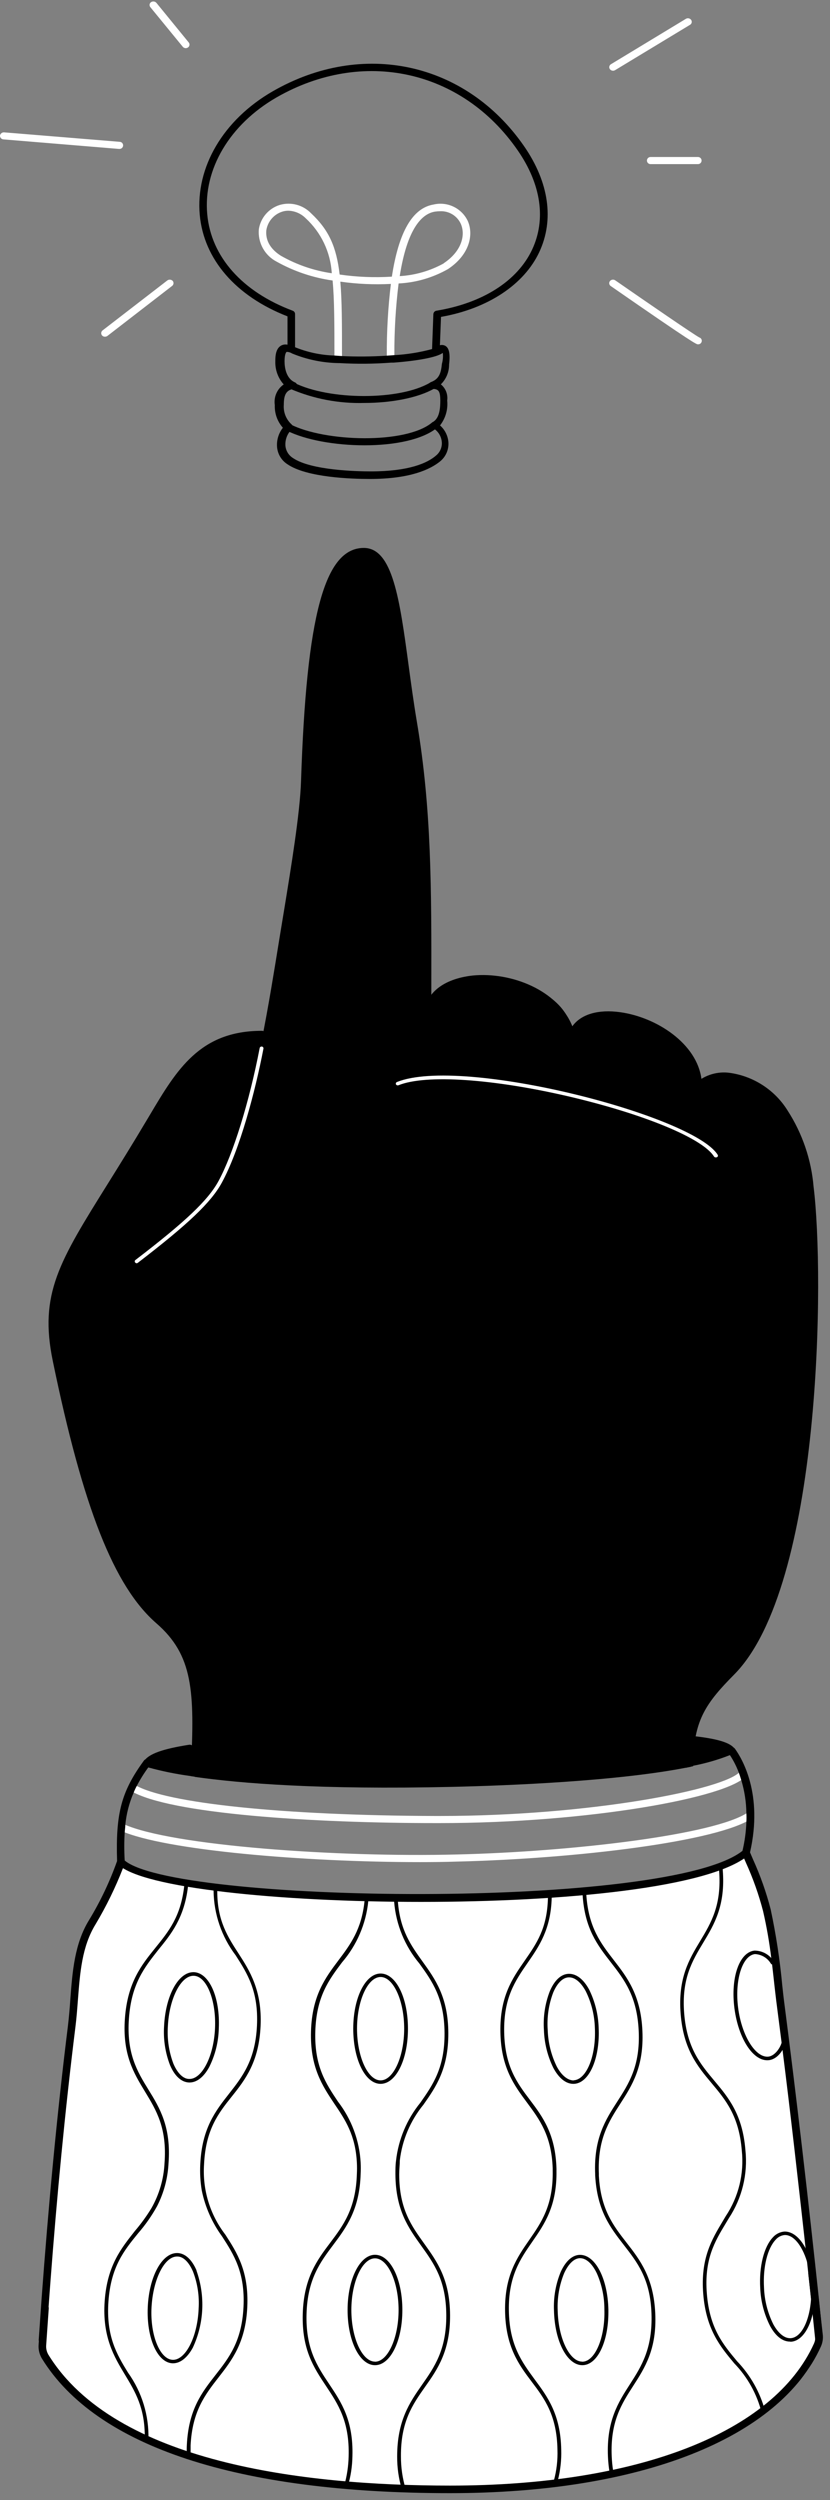 <svg width="100" height="301" viewBox="0 0 100 301" fill="none" xmlns="http://www.w3.org/2000/svg">
<rect x="0" y="0" width="100" height="301" fill="#808080" stroke="none"/>
<path d="M98.113 153.166C97.821 166.57 97.011 182.04 93.66 191.337C90.309 200.634 87.541 201.717 85.228 204.741C84.054 206.279 83.407 208.538 83.216 211.806C83.216 212.089 83.216 212.389 83.216 212.717C74.702 214.474 60.907 214.993 54.442 215.139C38.489 215.503 28.874 214.711 23.483 213.937C23.483 213.646 23.483 213.345 23.483 213.027C23.708 209.619 23.65 206.199 23.31 202.801C22.4 196.855 19.85 196.199 17.191 193.286C14.533 190.372 12.921 186.912 8.878 172.734C4.835 158.557 5.409 155.543 11.182 146.246C16.955 136.949 20.651 128.827 24.239 126.669C26.649 125.325 29.356 124.602 32.115 124.566C32.115 124.566 36.368 102.23 36.823 95.309C37.278 88.389 36.686 68.466 43.406 66.39C48.487 64.815 49.134 83.126 51.037 93.798C51.264 95.091 51.501 121.697 51.501 121.697C51.501 121.697 52.74 116.052 61.891 118.237C69.175 119.967 68.92 124.566 68.92 124.566C68.92 124.566 70.122 120.732 77.716 123.209C84.254 125.34 84.3 130.493 84.3 130.666C84.3 130.666 87.532 127.753 91.921 131.213C96.31 134.673 98.413 139.754 98.113 153.166Z" fill="black"/>
<path d="M86.987 209.931C88.161 210.331 87.824 211.46 84.073 211.97C80.321 212.48 82.589 209.512 83.754 209.475C84.844 209.521 85.927 209.674 86.987 209.931Z" fill="black"/>
<path d="M18.166 212.162C18.248 211.251 22.719 210.213 24.376 210.341C26.033 210.468 25.605 213.527 23.293 213.318C20.98 213.109 18.421 212.644 18.166 212.162Z" fill="black"/>
<path d="M98.559 282.958C98.514 283.094 98.45 283.24 98.396 283.376C97.348 285.853 95.2 288.175 92.167 290.233C92.04 290.332 91.906 290.423 91.767 290.506C87.35 293.42 81.177 295.815 73.865 297.435L73.419 297.536C71.434 297.964 69.358 298.337 67.218 298.637L66.726 298.71C61.781 299.39 56.794 299.728 51.802 299.721C50.828 299.721 49.863 299.721 48.898 299.721H48.424C46.233 299.648 44.087 299.521 41.986 299.338L41.54 299.293C35.237 298.759 29.011 297.538 22.974 295.651L22.519 295.505C20.889 294.968 19.341 294.385 17.902 293.766L17.456 293.575C11.528 290.952 7.285 287.665 5.464 283.996C5.318 283.704 5.191 283.413 5.072 283.085C5.072 282.548 5.118 282.247 5.118 282.247C5.118 282.247 5.318 279.434 5.619 275.518C6.274 266.959 7.376 253.128 7.768 251.844C8.341 249.941 9.707 235.08 9.707 235.08L12.175 229.681L14.551 224.755L14.752 224.345L14.988 224.472C16.924 225.429 18.983 226.113 21.107 226.503L22.473 226.767H22.637C23.684 226.958 24.777 227.131 25.879 227.286H26.134C32.07 228.028 38.044 228.426 44.026 228.479H44.481H47.577H47.832C50.564 228.479 53.041 228.479 55.199 228.397C59.615 228.306 64.969 228.069 70.223 227.55H70.523C78.126 226.794 85.475 225.456 89.436 223.106C89.59 223.024 89.736 222.924 89.882 222.833C89.973 223.024 90.064 223.207 90.146 223.398C92.759 229.061 93.579 234.689 94.589 244.933C94.589 245.215 94.644 245.506 94.68 245.798C94.935 248.529 95.218 251.525 95.546 254.903C96.019 259.784 96.62 265.32 97.239 270.92C97.321 271.676 97.412 272.431 97.494 273.196C97.558 273.761 97.622 274.325 97.676 274.899C97.676 275.118 97.731 275.336 97.749 275.555C97.849 276.356 97.931 277.148 98.022 277.94C98.241 279.716 98.386 281.355 98.559 282.958Z" fill="white"/>
<path d="M52.968 219.501H52.476C37.771 219.501 20.397 218.408 15.744 215.613C15.694 215.585 15.651 215.547 15.616 215.501C15.582 215.455 15.557 215.403 15.545 215.347C15.532 215.291 15.531 215.233 15.542 215.177C15.552 215.121 15.575 215.068 15.608 215.021C15.677 214.925 15.78 214.858 15.897 214.834C16.013 214.811 16.134 214.832 16.236 214.893C19.933 217.115 34.156 218.59 52.485 218.645H52.959C71.17 218.645 87.433 215.421 89.153 213.3C89.232 213.212 89.34 213.155 89.457 213.14C89.574 213.125 89.692 213.153 89.791 213.218C89.838 213.25 89.877 213.292 89.907 213.34C89.937 213.389 89.957 213.442 89.966 213.499C89.974 213.555 89.971 213.612 89.957 213.667C89.942 213.722 89.917 213.774 89.882 213.819C87.769 216.414 70.924 219.501 52.968 219.501Z" fill="white"/>
<path d="M50.601 224.199C36.742 224.199 19.833 222.788 14.534 220.411C14.481 220.389 14.434 220.356 14.394 220.314C14.355 220.273 14.324 220.223 14.305 220.17C14.285 220.116 14.277 220.059 14.28 220.002C14.283 219.944 14.298 219.889 14.324 219.838C14.382 219.736 14.475 219.659 14.586 219.622C14.697 219.585 14.818 219.59 14.925 219.637C20.698 222.232 40.694 223.644 55.044 223.279C68.894 222.952 86.24 220.903 90.128 218.199C90.225 218.127 90.345 218.096 90.463 218.111C90.582 218.127 90.69 218.187 90.766 218.28C90.802 218.325 90.828 218.376 90.844 218.432C90.859 218.487 90.862 218.545 90.853 218.601C90.845 218.658 90.825 218.712 90.794 218.76C90.763 218.809 90.722 218.85 90.675 218.881C86.595 221.732 69.358 223.789 55.062 224.135C53.624 224.181 52.131 224.199 50.601 224.199Z" fill="white"/>
<path d="M56.355 26.599C55.998 25.851 55.396 25.248 54.649 24.889C53.903 24.53 53.056 24.436 52.249 24.623C49.708 25.042 48.042 27.901 47.213 33.309C45.113 33.441 43.004 33.356 40.921 33.054C40.53 29.704 39.619 27.682 37.479 25.679C37.001 25.183 36.396 24.828 35.73 24.651C35.063 24.475 34.362 24.484 33.7 24.677C33.051 24.88 32.472 25.26 32.028 25.775C31.584 26.29 31.293 26.919 31.187 27.591C31.115 28.384 31.281 29.179 31.664 29.877C32.047 30.575 32.629 31.142 33.336 31.507C35.423 32.671 37.708 33.44 40.074 33.774C40.284 36.041 40.293 38.919 40.293 42.807V43.253C40.297 43.351 40.335 43.445 40.399 43.519C40.464 43.594 40.551 43.644 40.648 43.663H40.776C40.887 43.66 40.993 43.616 41.073 43.538C41.152 43.46 41.199 43.355 41.203 43.244V42.861C41.203 39.064 41.203 36.196 41.003 33.91C43.02 34.196 45.06 34.287 47.095 34.184C46.749 37.048 46.585 39.931 46.603 42.816V43.198C46.607 43.295 46.643 43.388 46.706 43.462C46.769 43.536 46.854 43.588 46.949 43.608C46.985 43.617 47.023 43.617 47.058 43.608C47.118 43.621 47.181 43.621 47.241 43.608C47.321 43.578 47.39 43.525 47.438 43.455C47.487 43.385 47.514 43.302 47.514 43.216V42.77C47.5 39.882 47.67 36.996 48.024 34.129C50.12 34.025 52.163 33.429 53.988 32.39C56.619 30.632 57.075 28.21 56.355 26.599ZM33.846 30.796C32.089 29.685 32.025 28.383 32.089 27.709C32.171 27.2 32.392 26.723 32.728 26.331C33.063 25.939 33.501 25.647 33.992 25.488C34.236 25.408 34.491 25.368 34.748 25.369C35.533 25.395 36.28 25.721 36.833 26.28C38.697 27.997 39.824 30.37 39.974 32.9C37.818 32.588 35.739 31.875 33.846 30.796ZM53.469 31.707C51.837 32.611 50.023 33.137 48.16 33.246C49.071 27.464 50.846 25.734 52.403 25.479C52.609 25.451 52.816 25.435 53.023 25.433C53.542 25.407 54.057 25.537 54.502 25.807C54.946 26.076 55.3 26.472 55.517 26.945C56.091 28.229 55.691 30.204 53.469 31.689V31.707Z" fill="white"/>
<path d="M31.997 124.566C31.995 124.623 31.981 124.68 31.957 124.732C31.933 124.784 31.899 124.831 31.856 124.87C31.814 124.909 31.765 124.939 31.711 124.958C31.657 124.978 31.599 124.987 31.542 124.985C24.622 124.985 22.072 129.273 18.84 134.7L18.548 135.201C16.773 138.17 15.207 140.665 13.813 142.914C7.876 152.42 5.618 155.971 7.248 163.702C10.89 181.23 14.533 190.536 19.459 194.852C24.157 198.931 24.394 203.666 23.911 213.063C23.911 213.354 23.911 213.646 23.866 213.974L23.456 213.91L22.955 213.837C22.955 213.537 22.955 213.245 23.001 212.927C23.474 203.584 23.247 199.268 18.84 195.444C13.741 191.009 10.007 181.549 6.356 163.838C4.699 155.789 7.139 151.892 13.03 142.458C14.414 140.237 15.99 137.714 17.747 134.755L18.047 134.254C21.289 128.791 24.084 124.111 31.542 124.111C31.602 124.108 31.663 124.118 31.719 124.14C31.776 124.162 31.827 124.195 31.87 124.238C31.912 124.281 31.946 124.332 31.968 124.389C31.99 124.445 32 124.505 31.997 124.566Z" fill="black"/>
<path d="M31.98 125.713H31.898C31.841 125.705 31.787 125.686 31.738 125.657C31.689 125.628 31.646 125.59 31.612 125.544C31.578 125.498 31.554 125.446 31.541 125.39C31.527 125.335 31.525 125.278 31.534 125.221C32.344 121.197 33.027 116.944 33.692 112.838L34.256 109.414C35.048 104.561 36.141 97.923 36.269 94.08C36.915 74.112 39.11 65.971 43.835 65.971C47.314 65.971 48.16 72.199 49.226 80.085C49.526 82.307 49.845 84.638 50.227 86.914C51.994 97.385 51.985 106.946 51.967 118.975V122.462C51.962 122.579 51.912 122.689 51.827 122.769C51.741 122.849 51.628 122.893 51.511 122.89C51.453 122.893 51.395 122.884 51.341 122.863C51.286 122.843 51.236 122.812 51.194 122.772C51.151 122.732 51.117 122.684 51.094 122.631C51.07 122.578 51.057 122.521 51.056 122.462V118.975C51.056 106.946 51.056 97.449 49.335 87.041C48.944 84.72 48.625 82.425 48.324 80.194C47.35 73.019 46.503 66.827 43.835 66.827C38.718 66.827 37.589 81.396 37.179 94.144C37.052 98.041 35.95 104.706 35.149 109.578L34.593 113.002C33.928 117.117 33.246 121.379 32.426 125.413C32.396 125.505 32.336 125.585 32.255 125.64C32.174 125.694 32.077 125.72 31.98 125.713Z" fill="black"/>
<path d="M16.472 152.101C16.439 152.101 16.407 152.093 16.377 152.079C16.347 152.065 16.32 152.044 16.299 152.019C16.278 152 16.261 151.977 16.249 151.951C16.238 151.925 16.231 151.897 16.231 151.869C16.231 151.84 16.238 151.812 16.249 151.786C16.261 151.76 16.278 151.737 16.299 151.719C22.345 147.093 25.059 144.516 26.315 142.221C28.082 138.971 30.04 132.67 31.287 126.177C31.302 126.121 31.337 126.072 31.386 126.04C31.435 126.009 31.494 125.996 31.551 126.004C31.58 126.008 31.608 126.017 31.633 126.031C31.658 126.045 31.68 126.064 31.698 126.087C31.716 126.11 31.729 126.136 31.737 126.164C31.744 126.192 31.746 126.221 31.742 126.25C30.741 131.449 28.892 138.424 26.716 142.413C25.432 144.762 22.691 147.375 16.591 152.055C16.555 152.079 16.515 152.094 16.472 152.101Z" fill="white"/>
<path d="M99.069 280.845C98.984 281.567 98.813 282.276 98.559 282.958C98.513 283.094 98.45 283.24 98.395 283.376L97.903 278.614L97.712 276.793L97.494 274.726C97.403 273.916 97.321 273.105 97.23 272.295C97.175 271.749 97.111 271.202 97.057 270.656C96.146 262.461 95.236 254.375 94.279 246.808C94.279 246.517 94.207 246.235 94.17 245.943C93.952 244.231 93.736 242.553 93.524 240.908C93.469 240.48 93.405 239.888 93.323 239.196C93.241 238.504 93.141 237.493 93.023 236.519C93.023 236.291 92.959 236.055 92.932 235.818C92.703 233.898 92.372 231.993 91.939 230.109C91.417 228.101 90.722 226.142 89.863 224.254L89.672 223.808L89.444 223.261C89.441 223.231 89.441 223.2 89.444 223.17C89.435 223.122 89.435 223.073 89.444 223.025V222.888C89.722 221.726 89.884 220.54 89.927 219.346C89.945 219.012 89.945 218.678 89.927 218.344C89.911 216.98 89.703 215.625 89.308 214.32C89.217 214.01 89.117 213.706 89.007 213.409C88.731 212.674 88.374 211.971 87.942 211.315C86.492 211.885 84.992 212.318 83.462 212.608L83.171 212.671L82.542 212.799L82.242 212.854L80.648 213.136C79.437 213.336 78.153 213.509 76.815 213.673L74.466 213.937L73.974 213.992L72.517 214.128C71.543 214.219 70.559 214.301 69.576 214.374L68.019 214.483C67.245 214.538 66.471 214.593 65.706 214.629L63.821 214.738L62 214.829L59.423 214.939C57.493 215.012 55.781 215.057 54.397 215.094C47.513 215.248 41.813 215.194 37.096 215.012C36.65 215.012 36.186 215.012 35.803 214.957L33.891 214.866L32.416 214.775L31.023 214.684L29.712 214.584L28.874 214.511L27.317 214.365C26.752 214.31 26.215 214.256 25.714 214.192H25.641C25.15 214.137 24.731 214.083 24.248 214.019L23.82 213.964L23.41 213.901L22.91 213.828C21.207 213.598 19.522 213.254 17.865 212.799C17.344 213.509 16.878 214.258 16.472 215.039C16.334 215.292 16.212 215.553 16.108 215.822C15.569 217.06 15.228 218.375 15.097 219.719C15.097 220.011 15.043 220.311 15.024 220.63C14.96 221.631 14.951 222.733 15.024 224.008V224.172C15.01 224.264 14.988 224.356 14.96 224.445C14.96 224.591 14.879 224.745 14.815 224.928C13.907 227.265 12.804 229.522 11.519 231.675C9.871 234.352 9.643 237.493 9.388 240.78C9.306 241.855 9.224 242.966 9.087 244.049C7.831 254.147 6.847 264.555 6.083 274.644C5.846 277.776 5.63 280.869 5.436 283.923C5.29 283.631 5.163 283.34 5.045 283.012C4.887 282.606 4.759 282.189 4.662 281.765C4.78 280.089 4.899 278.396 5.017 276.693C5.809 265.93 6.838 254.739 8.186 243.913C8.313 242.847 8.405 241.746 8.477 240.689C8.723 237.411 8.978 234.024 10.726 231.183C12.093 228.934 13.225 226.552 14.105 224.072C14.109 224.057 14.109 224.041 14.105 224.026C13.932 218.317 14.624 215.704 17.31 212.016L17.355 211.952C17.417 211.879 17.501 211.827 17.594 211.804C17.687 211.781 17.785 211.788 17.874 211.825L18.202 211.934L18.557 212.025C20.017 212.386 21.494 212.671 22.983 212.881L23.474 212.954L23.893 213.017L24.367 213.081C29.83 213.81 39.291 214.529 54.415 214.183C59.405 214.074 73.774 213.609 82.642 211.861L83.271 211.734L83.562 211.67C84.836 211.437 86.09 211.108 87.314 210.686L87.623 210.559L87.969 210.404C88.066 210.359 88.176 210.347 88.28 210.372C88.384 210.397 88.477 210.456 88.543 210.541C89.408 211.734 91.967 216.004 90.364 223.025L90.728 223.88C91.607 225.816 92.317 227.823 92.85 229.881C93.498 232.916 93.966 235.987 94.252 239.078C94.325 239.761 94.389 240.343 94.443 240.771C95.909 252.053 97.375 264.664 98.705 277.194L99.069 280.845Z" fill="black"/>
<path d="M88.434 201.636C85.047 205.05 83.736 207.035 83.508 211.743C83.508 212.025 83.508 212.316 83.508 212.653L83.217 212.717L82.588 212.845C82.588 212.544 82.588 212.244 82.588 211.934C82.789 207.099 84.082 204.768 87.769 201.007C97.43 191.301 98.696 155.479 97.094 142.996C96.826 139.851 95.795 136.819 94.089 134.163C93.394 133.048 92.463 132.098 91.362 131.381C90.261 130.664 89.016 130.196 87.715 130.011C87.126 129.927 86.526 129.98 85.961 130.165C85.396 130.349 84.881 130.661 84.455 131.076C84.39 131.143 84.308 131.19 84.218 131.211C84.127 131.232 84.032 131.226 83.945 131.195C83.86 131.165 83.787 131.109 83.735 131.036C83.683 130.963 83.654 130.875 83.654 130.785C83.708 126.733 79.019 123.337 74.603 122.708C71.871 122.326 69.85 123.136 69.294 124.884C69.267 124.981 69.206 125.066 69.123 125.122C69.04 125.179 68.939 125.204 68.839 125.194C68.74 125.193 68.645 125.159 68.568 125.098C68.49 125.038 68.435 124.953 68.411 124.857C67.355 120.222 61.691 117.846 57.038 118.31C53.878 118.62 51.994 120.131 51.994 122.408C51.989 122.524 51.938 122.635 51.853 122.715C51.768 122.795 51.655 122.838 51.538 122.836C51.48 122.838 51.422 122.829 51.367 122.809C51.313 122.788 51.263 122.757 51.221 122.717C51.178 122.678 51.144 122.63 51.121 122.576C51.097 122.523 51.084 122.466 51.083 122.408C51.083 119.676 53.332 117.855 56.947 117.454C61.6 116.999 67.218 119.203 68.957 123.564C69.995 122.116 72.071 121.497 74.739 121.871C79.192 122.499 83.954 125.686 84.51 129.893C85.49 129.289 86.643 129.029 87.788 129.155C89.236 129.338 90.625 129.841 91.853 130.629C93.082 131.416 94.12 132.468 94.89 133.708C96.67 136.465 97.746 139.616 98.022 142.886C99.343 153.421 99.033 190.982 88.434 201.636Z" fill="black"/>
<path d="M50.728 228.989C33.682 228.989 17.11 227.322 14.242 224.481C14.2 224.443 14.167 224.397 14.145 224.345C14.122 224.293 14.11 224.237 14.11 224.181C14.11 224.125 14.122 224.069 14.145 224.017C14.167 223.965 14.2 223.919 14.242 223.881C14.329 223.799 14.445 223.753 14.565 223.753C14.685 223.753 14.8 223.799 14.888 223.881C20.269 229.216 80.849 230.018 89.554 222.761C89.639 222.677 89.754 222.63 89.873 222.63C89.992 222.63 90.106 222.677 90.191 222.761C90.234 222.798 90.268 222.844 90.291 222.896C90.315 222.948 90.327 223.004 90.327 223.061C90.327 223.118 90.315 223.174 90.291 223.226C90.268 223.278 90.234 223.324 90.191 223.361C85.493 227.304 67.883 228.989 50.728 228.989Z" fill="black"/>
<path d="M52.495 42.424C52.437 42.425 52.38 42.415 52.326 42.393C52.273 42.372 52.224 42.34 52.183 42.299C52.142 42.258 52.11 42.209 52.089 42.156C52.067 42.102 52.056 42.045 52.058 41.987L52.212 37.817C52.22 37.715 52.262 37.619 52.331 37.544C52.401 37.47 52.494 37.421 52.595 37.407C58.131 36.496 62.329 33.847 64.114 30.05C65.816 26.407 65.197 22.182 62.374 18.103C55.654 8.378 43.699 5.774 33.318 11.729C27.673 14.98 24.468 20.38 24.969 25.806C25.433 30.906 29.184 35.131 35.258 37.407C35.342 37.435 35.415 37.489 35.468 37.561C35.52 37.633 35.548 37.719 35.549 37.808V41.978C35.542 42.095 35.49 42.204 35.403 42.282C35.316 42.361 35.202 42.402 35.085 42.397C35.027 42.399 34.97 42.39 34.916 42.37C34.861 42.349 34.812 42.318 34.77 42.278C34.729 42.238 34.696 42.19 34.673 42.137C34.65 42.084 34.639 42.027 34.639 41.969V38.09C28.41 35.668 24.559 31.224 24.067 25.879C23.548 20.125 26.908 14.424 32.845 11.001C43.681 4.763 56.137 7.477 63.148 17.611C66.144 21.946 66.791 26.471 64.969 30.359C63.148 34.247 58.796 37.161 53.132 38.154L52.986 41.978C52.988 42.041 52.977 42.104 52.952 42.162C52.927 42.22 52.89 42.272 52.843 42.314C52.797 42.357 52.741 42.388 52.681 42.407C52.621 42.426 52.557 42.432 52.495 42.424Z" fill="black"/>
<path d="M53.624 41.623C53.418 41.526 53.185 41.51 52.968 41.577C52.827 41.631 52.692 41.701 52.567 41.787C52.402 41.889 52.224 41.972 52.039 42.032C50.551 42.432 49.025 42.676 47.486 42.761L46.576 42.825C44.778 42.94 42.976 42.955 41.176 42.87L40.266 42.806C38.614 42.754 36.984 42.403 35.458 41.768C35.178 41.611 34.867 41.515 34.547 41.486C34.316 41.453 34.08 41.495 33.874 41.605C33.236 41.96 33.163 42.843 33.172 43.48C33.132 44.511 33.495 45.517 34.183 46.285C33.789 46.557 33.48 46.934 33.29 47.374C33.1 47.813 33.037 48.297 33.109 48.771C33.068 49.773 33.417 50.752 34.083 51.502C33.59 52.128 33.338 52.91 33.373 53.706C33.391 54.147 33.515 54.577 33.736 54.959C33.956 55.341 34.266 55.664 34.638 55.9C36.969 57.494 42.351 57.667 44.563 57.667C49.435 57.667 51.848 56.51 53.032 55.545C53.37 55.267 53.638 54.912 53.81 54.51C53.983 54.107 54.056 53.669 54.024 53.232C53.962 52.456 53.599 51.734 53.014 51.22C53.678 50.371 53.988 49.297 53.879 48.224C53.93 47.861 53.887 47.491 53.753 47.149C53.619 46.808 53.399 46.507 53.114 46.276C53.431 45.965 53.683 45.594 53.853 45.184C54.024 44.774 54.11 44.334 54.106 43.89C54.261 42.57 54.106 41.878 53.624 41.623ZM53.241 43.808C53.132 44.937 52.904 45.629 51.93 46.002C51.836 46.037 51.758 46.103 51.708 46.19C51.658 46.276 51.64 46.378 51.657 46.476C51.679 46.573 51.733 46.66 51.811 46.723C51.889 46.786 51.985 46.821 52.085 46.822H52.203C52.877 46.868 53.032 47.15 53.05 48.197C53.05 49.108 52.977 50.355 52.139 50.819C52.115 50.829 52.093 50.845 52.076 50.865C52 50.94 51.958 51.041 51.957 51.147C51.955 51.22 51.973 51.292 52.008 51.357C52.043 51.421 52.095 51.474 52.158 51.511C52.248 51.567 52.334 51.631 52.413 51.703C52.647 51.886 52.841 52.115 52.982 52.377C53.123 52.639 53.208 52.927 53.232 53.223C53.255 53.529 53.204 53.836 53.084 54.118C52.964 54.4 52.777 54.649 52.54 54.844C51.493 55.755 49.271 56.756 44.682 56.756C43.025 56.756 37.47 56.638 35.294 55.145C35.029 54.98 34.808 54.755 34.65 54.487C34.491 54.219 34.4 53.917 34.383 53.606C34.356 53.004 34.547 52.412 34.921 51.939C34.978 51.858 35.045 51.785 35.121 51.721C35.17 51.681 35.209 51.631 35.236 51.575C35.263 51.518 35.276 51.456 35.276 51.393C35.272 51.331 35.254 51.27 35.224 51.215C35.194 51.16 35.153 51.112 35.103 51.074C34.785 50.778 34.537 50.414 34.38 50.008C34.222 49.603 34.158 49.168 34.192 48.734C34.192 47.569 34.465 47.013 35.276 46.84H35.412C35.507 46.83 35.596 46.788 35.665 46.722C35.734 46.657 35.779 46.57 35.795 46.476C35.805 46.389 35.788 46.301 35.745 46.224C35.703 46.147 35.637 46.086 35.558 46.048C34.456 45.584 34.283 44.227 34.283 43.498C34.283 42.588 34.493 42.397 34.529 42.369H34.629C34.83 42.388 35.023 42.453 35.194 42.561C36.977 43.295 38.883 43.688 40.812 43.717H40.94C42.996 43.836 45.059 43.817 47.113 43.662H47.404C50.227 43.453 52.577 43.025 53.278 42.533L53.35 42.488C53.399 42.931 53.362 43.379 53.241 43.808Z" fill="black"/>
<path d="M43.917 53.615C40.411 53.615 36.787 52.977 34.538 51.839C34.486 51.814 34.441 51.779 34.403 51.736C34.366 51.693 34.338 51.642 34.321 51.587C34.304 51.533 34.298 51.475 34.304 51.418C34.31 51.361 34.328 51.306 34.356 51.257C34.42 51.157 34.518 51.084 34.632 51.052C34.747 51.02 34.869 51.031 34.975 51.084C39.173 53.223 48.879 53.487 52.03 50.892C52.117 50.813 52.231 50.769 52.349 50.769C52.466 50.769 52.58 50.813 52.667 50.892C52.71 50.93 52.744 50.976 52.767 51.028C52.791 51.08 52.803 51.136 52.803 51.193C52.803 51.25 52.791 51.306 52.767 51.358C52.744 51.41 52.71 51.456 52.667 51.493C50.892 52.959 47.468 53.615 43.917 53.615Z" fill="black"/>
<path d="M43.862 48.516C40.815 48.6 37.786 48.022 34.984 46.822C34.933 46.798 34.887 46.764 34.85 46.721C34.812 46.679 34.784 46.629 34.767 46.575C34.75 46.521 34.744 46.464 34.75 46.408C34.756 46.352 34.774 46.297 34.802 46.248C34.863 46.145 34.961 46.07 35.077 46.037C35.192 46.005 35.315 46.019 35.421 46.075C39.691 48.215 48.169 48.224 51.811 46.075C51.915 46.018 52.037 46.001 52.153 46.028C52.269 46.055 52.371 46.124 52.439 46.221C52.47 46.269 52.49 46.322 52.499 46.378C52.507 46.434 52.504 46.492 52.49 46.546C52.475 46.601 52.449 46.652 52.414 46.697C52.379 46.741 52.335 46.777 52.284 46.804C50.336 47.906 47.14 48.516 43.862 48.516Z" fill="black"/>
<path d="M73.856 8.515C73.781 8.514 73.707 8.496 73.64 8.461C73.574 8.426 73.516 8.376 73.473 8.315C73.442 8.268 73.421 8.215 73.411 8.16C73.401 8.105 73.402 8.048 73.415 7.994C73.428 7.939 73.452 7.888 73.485 7.843C73.519 7.798 73.561 7.76 73.61 7.732L82.633 2.269C82.737 2.207 82.859 2.185 82.977 2.209C83.095 2.232 83.2 2.299 83.271 2.396C83.304 2.443 83.326 2.496 83.337 2.552C83.348 2.609 83.347 2.666 83.334 2.722C83.321 2.778 83.297 2.83 83.262 2.876C83.228 2.922 83.184 2.96 83.134 2.988L74.102 8.451C74.027 8.494 73.942 8.516 73.856 8.515Z" fill="white"/>
<path d="M84.1 19.76H78.372C78.259 19.76 78.15 19.715 78.07 19.635C77.989 19.555 77.944 19.446 77.944 19.332C77.944 19.219 77.989 19.11 78.07 19.03C78.15 18.949 78.259 18.904 78.372 18.904H84.1C84.213 18.904 84.322 18.949 84.402 19.03C84.483 19.11 84.528 19.219 84.528 19.332C84.528 19.446 84.483 19.555 84.402 19.635C84.322 19.715 84.213 19.76 84.1 19.76Z" fill="white"/>
<path d="M84.099 41.459C83.908 41.459 83.707 41.459 73.582 34.438C73.534 34.407 73.494 34.366 73.463 34.317C73.432 34.269 73.412 34.215 73.403 34.158C73.394 34.102 73.398 34.044 73.413 33.989C73.428 33.933 73.455 33.882 73.491 33.837C73.567 33.746 73.675 33.687 73.794 33.672C73.912 33.657 74.031 33.687 74.128 33.755C77.898 36.369 83.653 40.321 84.254 40.63C84.34 40.656 84.416 40.709 84.47 40.781C84.525 40.853 84.554 40.941 84.554 41.031C84.553 41.089 84.54 41.147 84.517 41.2C84.493 41.253 84.459 41.301 84.417 41.341C84.374 41.38 84.324 41.411 84.27 41.432C84.215 41.452 84.157 41.461 84.099 41.459Z" fill="white"/>
<path d="M22.381 5.801C22.311 5.8 22.243 5.785 22.18 5.755C22.117 5.725 22.061 5.682 22.017 5.628L18.11 0.857C18.075 0.813 18.049 0.763 18.035 0.709C18.02 0.655 18.016 0.599 18.023 0.543C18.031 0.488 18.05 0.435 18.079 0.387C18.108 0.339 18.147 0.298 18.192 0.265C18.291 0.196 18.41 0.166 18.529 0.179C18.648 0.193 18.759 0.249 18.839 0.338L22.736 5.109C22.773 5.153 22.8 5.204 22.816 5.259C22.832 5.314 22.836 5.371 22.828 5.428C22.82 5.485 22.801 5.539 22.771 5.588C22.741 5.636 22.701 5.678 22.654 5.71C22.574 5.766 22.479 5.797 22.381 5.801Z" fill="white"/>
<path d="M14.323 17.93L0.419 16.783C0.362 16.78 0.305 16.767 0.253 16.743C0.201 16.718 0.154 16.684 0.115 16.642C0.077 16.6 0.046 16.55 0.027 16.496C0.007 16.442 -0.002 16.385 0 16.328C0.018 16.212 0.079 16.108 0.17 16.036C0.261 15.963 0.376 15.928 0.492 15.936L14.405 17.074C14.519 17.074 14.628 17.119 14.708 17.2C14.788 17.28 14.833 17.389 14.833 17.502C14.833 17.616 14.788 17.724 14.708 17.805C14.628 17.885 14.519 17.93 14.405 17.93H14.323Z" fill="white"/>
<path d="M12.648 40.539C12.581 40.542 12.514 40.529 12.453 40.502C12.391 40.476 12.337 40.435 12.293 40.385C12.257 40.341 12.229 40.291 12.213 40.237C12.196 40.183 12.191 40.127 12.197 40.07C12.203 40.014 12.22 39.96 12.247 39.911C12.275 39.861 12.312 39.818 12.357 39.783L20.16 33.765C20.257 33.696 20.375 33.663 20.493 33.673C20.612 33.683 20.723 33.735 20.807 33.819C20.843 33.862 20.87 33.913 20.887 33.967C20.903 34.02 20.909 34.077 20.903 34.133C20.897 34.19 20.88 34.244 20.852 34.293C20.825 34.343 20.788 34.386 20.743 34.42L12.939 40.448C12.854 40.508 12.752 40.54 12.648 40.539Z" fill="white"/>
<path d="M88.124 211.215C88.049 211.214 87.975 211.195 87.909 211.161C87.842 211.126 87.785 211.076 87.741 211.014C87.596 210.796 86.831 210.249 83.398 209.858C83.341 209.853 83.285 209.837 83.234 209.811C83.184 209.784 83.139 209.748 83.102 209.704C83.066 209.66 83.038 209.609 83.022 209.554C83.005 209.499 83 209.441 83.007 209.384C83.027 209.271 83.09 209.169 83.183 209.101C83.277 209.033 83.393 209.004 83.507 209.02C86.467 209.348 88.015 209.821 88.515 210.559C88.548 210.606 88.569 210.659 88.579 210.715C88.59 210.771 88.588 210.828 88.574 210.883C88.56 210.938 88.535 210.99 88.5 211.034C88.464 211.079 88.42 211.116 88.37 211.142C88.296 211.189 88.211 211.214 88.124 211.215Z" fill="black"/>
<path d="M17.729 212.726C17.65 212.725 17.572 212.707 17.502 212.671C17.451 212.646 17.406 212.61 17.369 212.566C17.333 212.522 17.306 212.472 17.29 212.417C17.274 212.363 17.269 212.305 17.275 212.249C17.282 212.193 17.3 212.138 17.328 212.089C17.848 211.178 19.596 210.568 22.792 210.067C22.907 210.048 23.026 210.075 23.123 210.141C23.219 210.207 23.287 210.308 23.311 210.422C23.32 210.479 23.317 210.538 23.303 210.593C23.289 210.649 23.264 210.702 23.229 210.748C23.194 210.794 23.15 210.832 23.1 210.861C23.05 210.889 22.995 210.907 22.938 210.914C19.204 211.488 18.303 212.152 18.093 212.498C18.056 212.563 18.003 212.618 17.94 212.658C17.876 212.698 17.804 212.721 17.729 212.726Z" fill="black"/>
<path d="M92.167 290.233C92.039 290.332 91.906 290.424 91.766 290.506C91.209 288.262 90.069 286.205 88.461 284.542C86.795 282.548 85.074 280.481 84.728 276.201C84.382 271.922 85.757 269.636 87.077 267.433L87.423 266.85C88.984 264.514 89.674 261.703 89.372 258.91C89.035 254.758 87.432 252.836 85.729 250.806C84.027 248.775 82.342 246.745 82.005 242.465C81.668 238.185 83.025 235.909 84.355 233.705C85.684 231.502 86.959 229.353 86.64 225.246V225.164C86.639 225.136 86.643 225.107 86.653 225.08C86.663 225.053 86.678 225.028 86.698 225.007C86.717 224.986 86.74 224.969 86.766 224.957C86.793 224.945 86.821 224.938 86.849 224.937C86.897 224.93 86.946 224.94 86.988 224.964C87.029 224.989 87.061 225.028 87.077 225.073C87.081 225.094 87.081 225.116 87.077 225.137C87.423 229.417 86.057 231.693 84.728 233.897C83.398 236.1 82.096 238.276 82.433 242.429C82.77 246.581 84.373 248.502 86.075 250.533C87.778 252.563 89.463 254.585 89.809 258.873C90.114 261.754 89.409 264.65 87.815 267.068L87.46 267.66C86.103 269.909 84.828 272.031 85.165 276.183C85.502 280.335 87.104 282.257 88.807 284.296C90.405 285.964 91.56 288.005 92.167 290.233Z" fill="black"/>
<path d="M24.585 260.576C24.377 263.621 25.29 266.636 27.152 269.053C28.555 271.221 29.994 273.47 29.793 277.767C29.593 282.065 27.927 284.187 26.333 286.236C24.74 288.284 23.164 290.288 22.964 294.431C22.964 294.831 22.964 295.214 22.964 295.578L22.509 295.432C22.491 295.093 22.491 294.752 22.509 294.413C22.709 290.106 24.33 288.039 25.969 285.944C27.608 283.85 29.138 281.883 29.338 277.749C29.538 273.615 28.191 271.485 26.761 269.272C25.559 267.626 24.723 265.741 24.312 263.745C24.134 262.689 24.073 261.618 24.13 260.549C24.339 256.251 25.951 254.175 27.59 252.09C29.229 250.005 30.758 248.029 30.959 243.895C31.159 239.761 29.811 237.63 28.391 235.417C26.7 233.184 25.769 230.469 25.732 227.668V227.514C25.732 227.473 25.745 227.433 25.767 227.399C25.79 227.365 25.822 227.338 25.86 227.322C25.892 227.313 25.927 227.313 25.96 227.322C25.989 227.321 26.017 227.326 26.044 227.337C26.071 227.348 26.095 227.365 26.114 227.386C26.153 227.429 26.175 227.484 26.178 227.541C26.174 227.611 26.174 227.681 26.178 227.75C26.178 231.265 27.453 233.214 28.755 235.226C30.057 237.238 31.596 239.642 31.396 243.94C31.195 248.238 29.575 250.36 27.936 252.408C26.297 254.457 24.785 256.397 24.585 260.576Z" fill="black"/>
<path d="M64.423 286.491C65.961 288.558 67.546 290.697 67.619 294.968C67.654 296.195 67.519 297.42 67.218 298.61L66.726 298.683C67.059 297.465 67.207 296.203 67.163 294.941C67.091 290.807 65.615 288.813 64.049 286.746C62.483 284.679 60.926 282.53 60.853 278.268C60.78 274.007 62.292 271.812 63.758 269.7C65.224 267.587 66.663 265.511 66.59 261.377C66.59 261.277 66.59 261.168 66.59 261.068C66.453 257.143 65.014 255.195 63.485 253.137C61.955 251.079 60.361 248.93 60.289 244.66C60.216 240.389 61.727 238.213 63.193 236.1C64.659 233.988 65.925 232.176 66.016 228.524C66.021 228.458 66.021 228.391 66.016 228.324C66.016 228.264 66.04 228.206 66.083 228.163C66.125 228.12 66.183 228.096 66.244 228.096C66.304 228.096 66.362 228.12 66.405 228.163C66.447 228.206 66.471 228.264 66.471 228.324C66.476 228.379 66.476 228.433 66.471 228.488C66.371 232.285 64.951 234.334 63.576 236.319C62.083 238.477 60.671 240.516 60.744 244.65C60.817 248.784 62.292 250.778 63.858 252.845C65.424 254.912 66.918 256.979 67.045 261.086C67.049 261.165 67.049 261.244 67.045 261.323C67.118 265.593 65.606 267.779 64.14 269.891C62.674 272.004 61.236 274.08 61.309 278.214C61.381 282.348 62.856 284.351 64.423 286.491Z" fill="black"/>
<path d="M51.229 287.355C49.708 289.513 48.279 291.562 48.306 295.742C48.3 297.077 48.493 298.406 48.88 299.684H48.406C48.028 298.408 47.841 297.082 47.851 295.751C47.851 291.444 49.362 289.249 50.847 287.128C52.331 285.006 53.797 282.921 53.77 278.732C53.742 274.544 52.285 272.532 50.746 270.383C49.208 268.234 47.669 266.103 47.641 261.787C47.641 261.204 47.641 260.658 47.714 260.148C48.002 257.587 49.02 255.163 50.646 253.164C52.158 251.006 53.587 248.957 53.56 244.778C53.533 240.598 52.085 238.568 50.537 236.419C48.774 234.315 47.708 231.715 47.487 228.979C47.487 228.897 47.487 228.816 47.487 228.734C47.485 228.698 47.493 228.663 47.511 228.632C47.529 228.601 47.555 228.577 47.587 228.561C47.62 228.532 47.662 228.516 47.705 228.515C47.73 228.513 47.755 228.516 47.778 228.524C47.802 228.532 47.823 228.544 47.842 228.561C47.87 228.576 47.894 228.598 47.912 228.625C47.929 228.652 47.94 228.683 47.942 228.715C47.942 228.806 47.942 228.897 47.942 228.979C48.206 232.403 49.526 234.242 50.919 236.182C52.431 238.285 53.997 240.462 54.015 244.778C54.033 249.094 52.513 251.279 51.02 253.401C49.444 255.324 48.455 257.66 48.169 260.13C48.169 260.649 48.097 261.195 48.097 261.787C48.097 265.966 49.581 267.997 51.12 270.146C52.659 272.295 54.197 274.425 54.225 278.732C54.252 283.039 52.713 285.261 51.229 287.355Z" fill="black"/>
<path d="M41.212 236.264C39.619 238.386 38.117 240.389 37.989 244.578C37.862 248.766 39.255 250.842 40.721 253.037C42.349 255.149 43.301 257.704 43.452 260.367C43.476 260.822 43.476 261.277 43.452 261.732C43.325 266.049 41.713 268.197 40.156 270.274C38.599 272.35 37.051 274.398 36.933 278.578C36.814 282.757 38.189 284.842 39.664 287.046C41.14 289.25 42.587 291.426 42.46 295.742C42.44 296.944 42.259 298.139 41.923 299.293L41.477 299.248C41.802 298.103 41.979 296.922 42.005 295.733C42.123 291.544 40.739 289.468 39.273 287.265C37.807 285.061 36.35 282.885 36.477 278.569C36.605 274.253 38.217 272.104 39.783 270.028C41.349 267.952 42.879 265.912 42.997 261.723C43.02 261.284 43.02 260.843 42.997 260.403C42.833 257.07 41.595 255.222 40.266 253.264C38.827 251.106 37.343 248.875 37.47 244.559C37.597 240.243 39.218 238.103 40.775 236.027C42.214 234.115 43.562 232.312 43.917 228.907C43.917 228.779 43.917 228.652 43.917 228.515C43.917 228.455 43.941 228.397 43.983 228.354C44.026 228.312 44.084 228.288 44.144 228.288C44.205 228.288 44.263 228.312 44.305 228.354C44.348 228.397 44.372 228.455 44.372 228.515C44.381 228.646 44.381 228.776 44.372 228.907C44.098 231.625 42.995 234.194 41.212 236.264Z" fill="black"/>
<path d="M78.947 278.523C79.147 282.839 77.69 285.088 76.288 287.264C74.886 289.441 73.511 291.58 73.702 295.769C73.725 296.327 73.78 296.883 73.866 297.435L73.42 297.535C73.331 296.956 73.273 296.373 73.247 295.787C73.055 291.471 74.503 289.222 75.906 287.046C77.308 284.87 78.637 282.73 78.492 278.541C78.346 274.353 76.77 272.377 75.141 270.273C73.511 268.17 71.935 266.139 71.708 261.905C71.703 261.863 71.703 261.82 71.708 261.778C71.517 257.462 72.964 255.213 74.367 253.036C75.769 250.86 77.144 248.72 76.953 244.541C76.761 240.361 75.232 238.367 73.602 236.273C71.972 234.179 70.469 232.221 70.196 228.196C70.196 228.06 70.196 227.923 70.196 227.777C70.196 227.721 70.216 227.666 70.251 227.623C70.298 227.584 70.355 227.559 70.415 227.55C70.461 227.551 70.506 227.567 70.542 227.595C70.57 227.614 70.593 227.638 70.611 227.666C70.628 227.695 70.639 227.726 70.642 227.759C70.642 227.896 70.642 228.023 70.642 228.151C70.906 232.066 72.391 233.987 73.966 236.018C75.541 238.049 77.208 240.207 77.399 244.523C77.59 248.839 76.151 251.088 74.749 253.264C73.347 255.44 71.972 257.58 72.154 261.76C72.15 261.838 72.15 261.917 72.154 261.996C72.382 266.021 73.893 267.97 75.496 270.027C77.098 272.085 78.746 274.207 78.947 278.523Z" fill="black"/>
<path d="M15.535 243.011C15.225 247.209 16.518 249.385 17.893 251.607C19.268 253.829 20.625 256.114 20.306 260.439C20.219 262.248 19.747 264.017 18.922 265.63C18.279 266.789 17.516 267.879 16.646 268.88C14.961 270.947 13.368 272.896 13.067 277.075C12.767 281.255 14.06 283.449 15.426 285.671C17.103 288.013 17.967 290.841 17.884 293.72L17.438 293.529C17.493 289.942 16.291 287.966 15.034 285.88C13.777 283.795 12.302 281.373 12.612 277.048C12.922 272.723 14.633 270.674 16.254 268.607C16.987 267.751 17.651 266.837 18.239 265.875C19.19 264.205 19.733 262.333 19.824 260.412C20.133 256.224 18.84 254.084 17.465 251.826C16.09 249.567 14.734 247.318 15.052 242.993C15.371 238.668 17.065 236.574 18.695 234.552C20.324 232.531 21.763 230.792 22.191 227.113C22.196 227.052 22.196 226.991 22.191 226.931C22.195 226.882 22.217 226.837 22.252 226.804C22.288 226.77 22.334 226.751 22.382 226.749H22.437C22.473 226.738 22.511 226.738 22.546 226.749C22.58 226.767 22.608 226.795 22.626 226.829C22.644 226.863 22.651 226.902 22.646 226.94V227.168C22.191 230.946 20.598 232.895 19.059 234.78C17.42 236.865 15.835 238.823 15.535 243.011Z" fill="black"/>
<path d="M72.126 244.113C72.074 242.532 71.686 240.98 70.988 239.56C70.305 238.295 69.431 237.621 68.511 237.648C67.592 237.675 66.79 238.44 66.235 239.761C65.663 241.248 65.424 242.842 65.534 244.432C65.586 246.013 65.974 247.565 66.672 248.984C67.337 250.223 68.183 250.897 69.076 250.897H69.149C70.888 250.824 72.144 248.165 72.144 244.769C72.144 244.559 72.135 244.332 72.126 244.113ZM69.13 250.487C68.42 250.487 67.664 249.904 67.082 248.811C66.407 247.434 66.034 245.928 65.989 244.395C65.882 242.865 66.109 241.331 66.654 239.897C67.136 238.759 67.819 238.076 68.539 238.076H68.584C69.285 238.076 70.005 238.686 70.578 239.751C71.257 241.127 71.63 242.634 71.671 244.168C71.835 247.5 70.669 250.405 69.103 250.469L69.13 250.487Z" fill="black"/>
<path d="M69.886 271.484C68.975 271.484 68.147 272.231 67.555 273.542C66.949 275.016 66.672 276.604 66.745 278.195C66.827 281.892 68.329 284.769 70.159 284.769C71.98 284.769 73.301 281.947 73.301 278.396V278.077C73.219 274.334 71.716 271.484 69.886 271.484ZM70.15 284.341C68.62 284.341 67.264 281.537 67.191 278.177C67.125 276.648 67.389 275.124 67.965 273.706C68.475 272.577 69.176 271.885 69.886 271.885C70.651 271.885 71.37 272.586 71.907 273.706C72.51 275.072 72.82 276.548 72.818 278.04C72.927 281.437 71.689 284.351 70.15 284.351V284.341Z" fill="black"/>
<path d="M92.431 248.056C90.665 248.056 88.962 245.388 88.489 241.827C88.006 238.121 89.062 235.062 90.893 234.853C91.368 234.851 91.836 234.974 92.25 235.208C92.663 235.443 93.008 235.782 93.251 236.191C93.269 236.213 93.282 236.238 93.29 236.266C93.297 236.293 93.298 236.322 93.293 236.35C93.288 236.378 93.276 236.404 93.26 236.427C93.243 236.45 93.221 236.469 93.196 236.482C93.149 236.516 93.09 236.53 93.032 236.521C92.975 236.513 92.923 236.483 92.887 236.437C92.688 236.097 92.407 235.812 92.07 235.608C91.733 235.405 91.35 235.289 90.956 235.271C89.427 235.454 88.498 238.422 88.935 241.773C89.372 245.124 91.038 247.782 92.577 247.619C93.424 247.528 94.298 246.298 94.298 245.178C94.298 245.118 94.322 245.06 94.365 245.017C94.407 244.975 94.465 244.951 94.526 244.951C94.586 244.951 94.644 244.975 94.687 245.017C94.729 245.06 94.753 245.118 94.753 245.178C94.753 246.398 93.843 247.91 92.632 248.047L92.431 248.056Z" fill="black"/>
<path d="M95.182 281.929C94.271 281.929 93.443 281.264 92.778 280.044C92.062 278.628 91.659 277.076 91.594 275.491C91.44 272.905 92.041 270.501 93.124 269.372C93.476 268.973 93.969 268.725 94.499 268.68C95.983 268.635 97.358 270.447 97.932 273.233C97.94 273.291 97.926 273.349 97.892 273.397C97.858 273.444 97.807 273.477 97.75 273.488C97.721 273.494 97.691 273.495 97.662 273.49C97.633 273.485 97.606 273.474 97.581 273.458C97.556 273.442 97.535 273.421 97.519 273.396C97.502 273.371 97.491 273.344 97.486 273.315C96.967 270.774 95.746 269.035 94.526 269.099C94.113 269.14 93.731 269.339 93.461 269.654C92.459 270.701 91.904 272.978 92.05 275.455C92.109 276.987 92.494 278.489 93.179 279.862C93.761 280.918 94.49 281.519 95.182 281.519H95.246C96.712 281.446 97.804 278.878 97.741 275.682C97.743 275.626 97.767 275.573 97.808 275.534C97.849 275.495 97.903 275.473 97.959 275.473C97.988 275.469 98.018 275.471 98.046 275.479C98.074 275.488 98.1 275.502 98.122 275.521C98.144 275.539 98.162 275.563 98.175 275.589C98.188 275.615 98.195 275.644 98.196 275.673C98.269 279.161 97.012 281.856 95.273 281.947L95.182 281.929Z" fill="black"/>
<path d="M45.856 237.612C44.035 237.612 42.56 240.525 42.56 244.25C42.56 247.974 44.007 250.897 45.856 250.897C47.704 250.897 49.152 247.983 49.152 244.25C49.152 240.516 47.704 237.612 45.856 237.612ZM45.856 250.478C44.317 250.478 43.015 247.628 43.015 244.25C43.015 240.871 44.317 238.03 45.856 238.03C47.395 238.03 48.697 240.88 48.697 244.25C48.697 247.619 47.395 250.478 45.856 250.478Z" fill="black"/>
<path d="M45.182 271.475C43.361 271.475 41.877 274.398 41.877 278.122C41.877 281.847 43.334 284.77 45.182 284.77C47.031 284.77 48.478 281.856 48.478 278.122C48.478 274.389 47.031 271.475 45.182 271.475ZM45.182 284.342C43.643 284.342 42.332 281.501 42.332 278.122C42.332 274.744 43.643 271.903 45.182 271.903C46.721 271.903 48.023 274.753 48.023 278.122C48.023 281.492 46.721 284.351 45.182 284.351V284.342Z" fill="black"/>
<path d="M23.365 237.448H23.302C21.48 237.448 19.942 240.28 19.768 243.958C19.667 245.548 19.91 247.141 20.479 248.629C21.034 249.95 21.854 250.696 22.764 250.733H22.837C23.748 250.733 24.585 250.023 25.214 248.857C25.933 247.416 26.325 245.833 26.361 244.222C26.534 240.498 25.214 237.53 23.365 237.448ZM25.906 244.204C25.76 247.537 24.358 250.305 22.837 250.305H22.782C22.072 250.305 21.38 249.613 20.898 248.484C20.354 247.05 20.124 245.516 20.224 243.986C20.379 240.653 21.781 237.885 23.302 237.885H23.347C24.886 237.912 26.061 240.835 25.906 244.204Z" fill="black"/>
<path d="M23.684 273.369C23.12 272.049 22.309 271.302 21.399 271.266H21.326C19.505 271.266 17.966 274.098 17.802 277.776C17.638 281.455 18.94 284.469 20.789 284.542H20.843C21.754 284.542 22.591 283.832 23.229 282.666C24.593 279.746 24.75 276.405 23.666 273.369H23.684ZM23.93 278.013C23.784 281.382 22.346 284.178 20.807 284.123C19.268 284.068 18.075 281.155 18.257 277.795C18.439 274.435 19.805 271.685 21.326 271.685H21.381C22.091 271.685 22.774 272.377 23.256 273.506C23.801 274.93 24.031 276.455 23.93 277.977V278.013Z" fill="black"/>
<path d="M86.23 139.353C86.191 139.354 86.152 139.345 86.118 139.327C86.083 139.31 86.052 139.284 86.029 139.253C84.673 137.068 77.707 134.181 68.729 132.06C59.459 129.883 51.319 129.328 48.005 130.666C47.95 130.687 47.889 130.687 47.834 130.667C47.779 130.647 47.733 130.608 47.704 130.557C47.683 130.504 47.683 130.445 47.706 130.392C47.728 130.339 47.77 130.297 47.822 130.275C55.69 127.115 83.507 134.291 86.466 139.035C86.482 139.059 86.493 139.086 86.497 139.114C86.501 139.142 86.5 139.171 86.492 139.199C86.484 139.227 86.471 139.252 86.452 139.274C86.433 139.296 86.41 139.314 86.385 139.326C86.337 139.349 86.283 139.359 86.23 139.353Z" fill="white"/>
<path d="M54.224 300.176C28.592 300.176 11.592 294.576 5.054 283.978C4.747 283.472 4.607 282.883 4.653 282.293L4.963 277.877C4.971 277.756 5.027 277.644 5.119 277.564C5.21 277.485 5.329 277.445 5.45 277.453C5.571 277.462 5.683 277.518 5.763 277.609C5.842 277.701 5.882 277.82 5.874 277.941L5.564 282.357C5.533 282.757 5.625 283.158 5.828 283.504C13.868 296.534 36.587 299.266 54.224 299.266C76.824 299.266 93.214 292.892 98.068 282.166C98.211 281.846 98.265 281.493 98.222 281.146L97.385 273.788C97.372 273.669 97.407 273.549 97.482 273.455C97.557 273.362 97.666 273.301 97.785 273.288C97.906 273.275 98.027 273.309 98.122 273.384C98.217 273.459 98.279 273.568 98.295 273.688L99.124 281.046C99.19 281.555 99.111 282.072 98.896 282.539C93.888 293.584 77.189 300.176 54.224 300.176Z" fill="black"/>
</svg>
